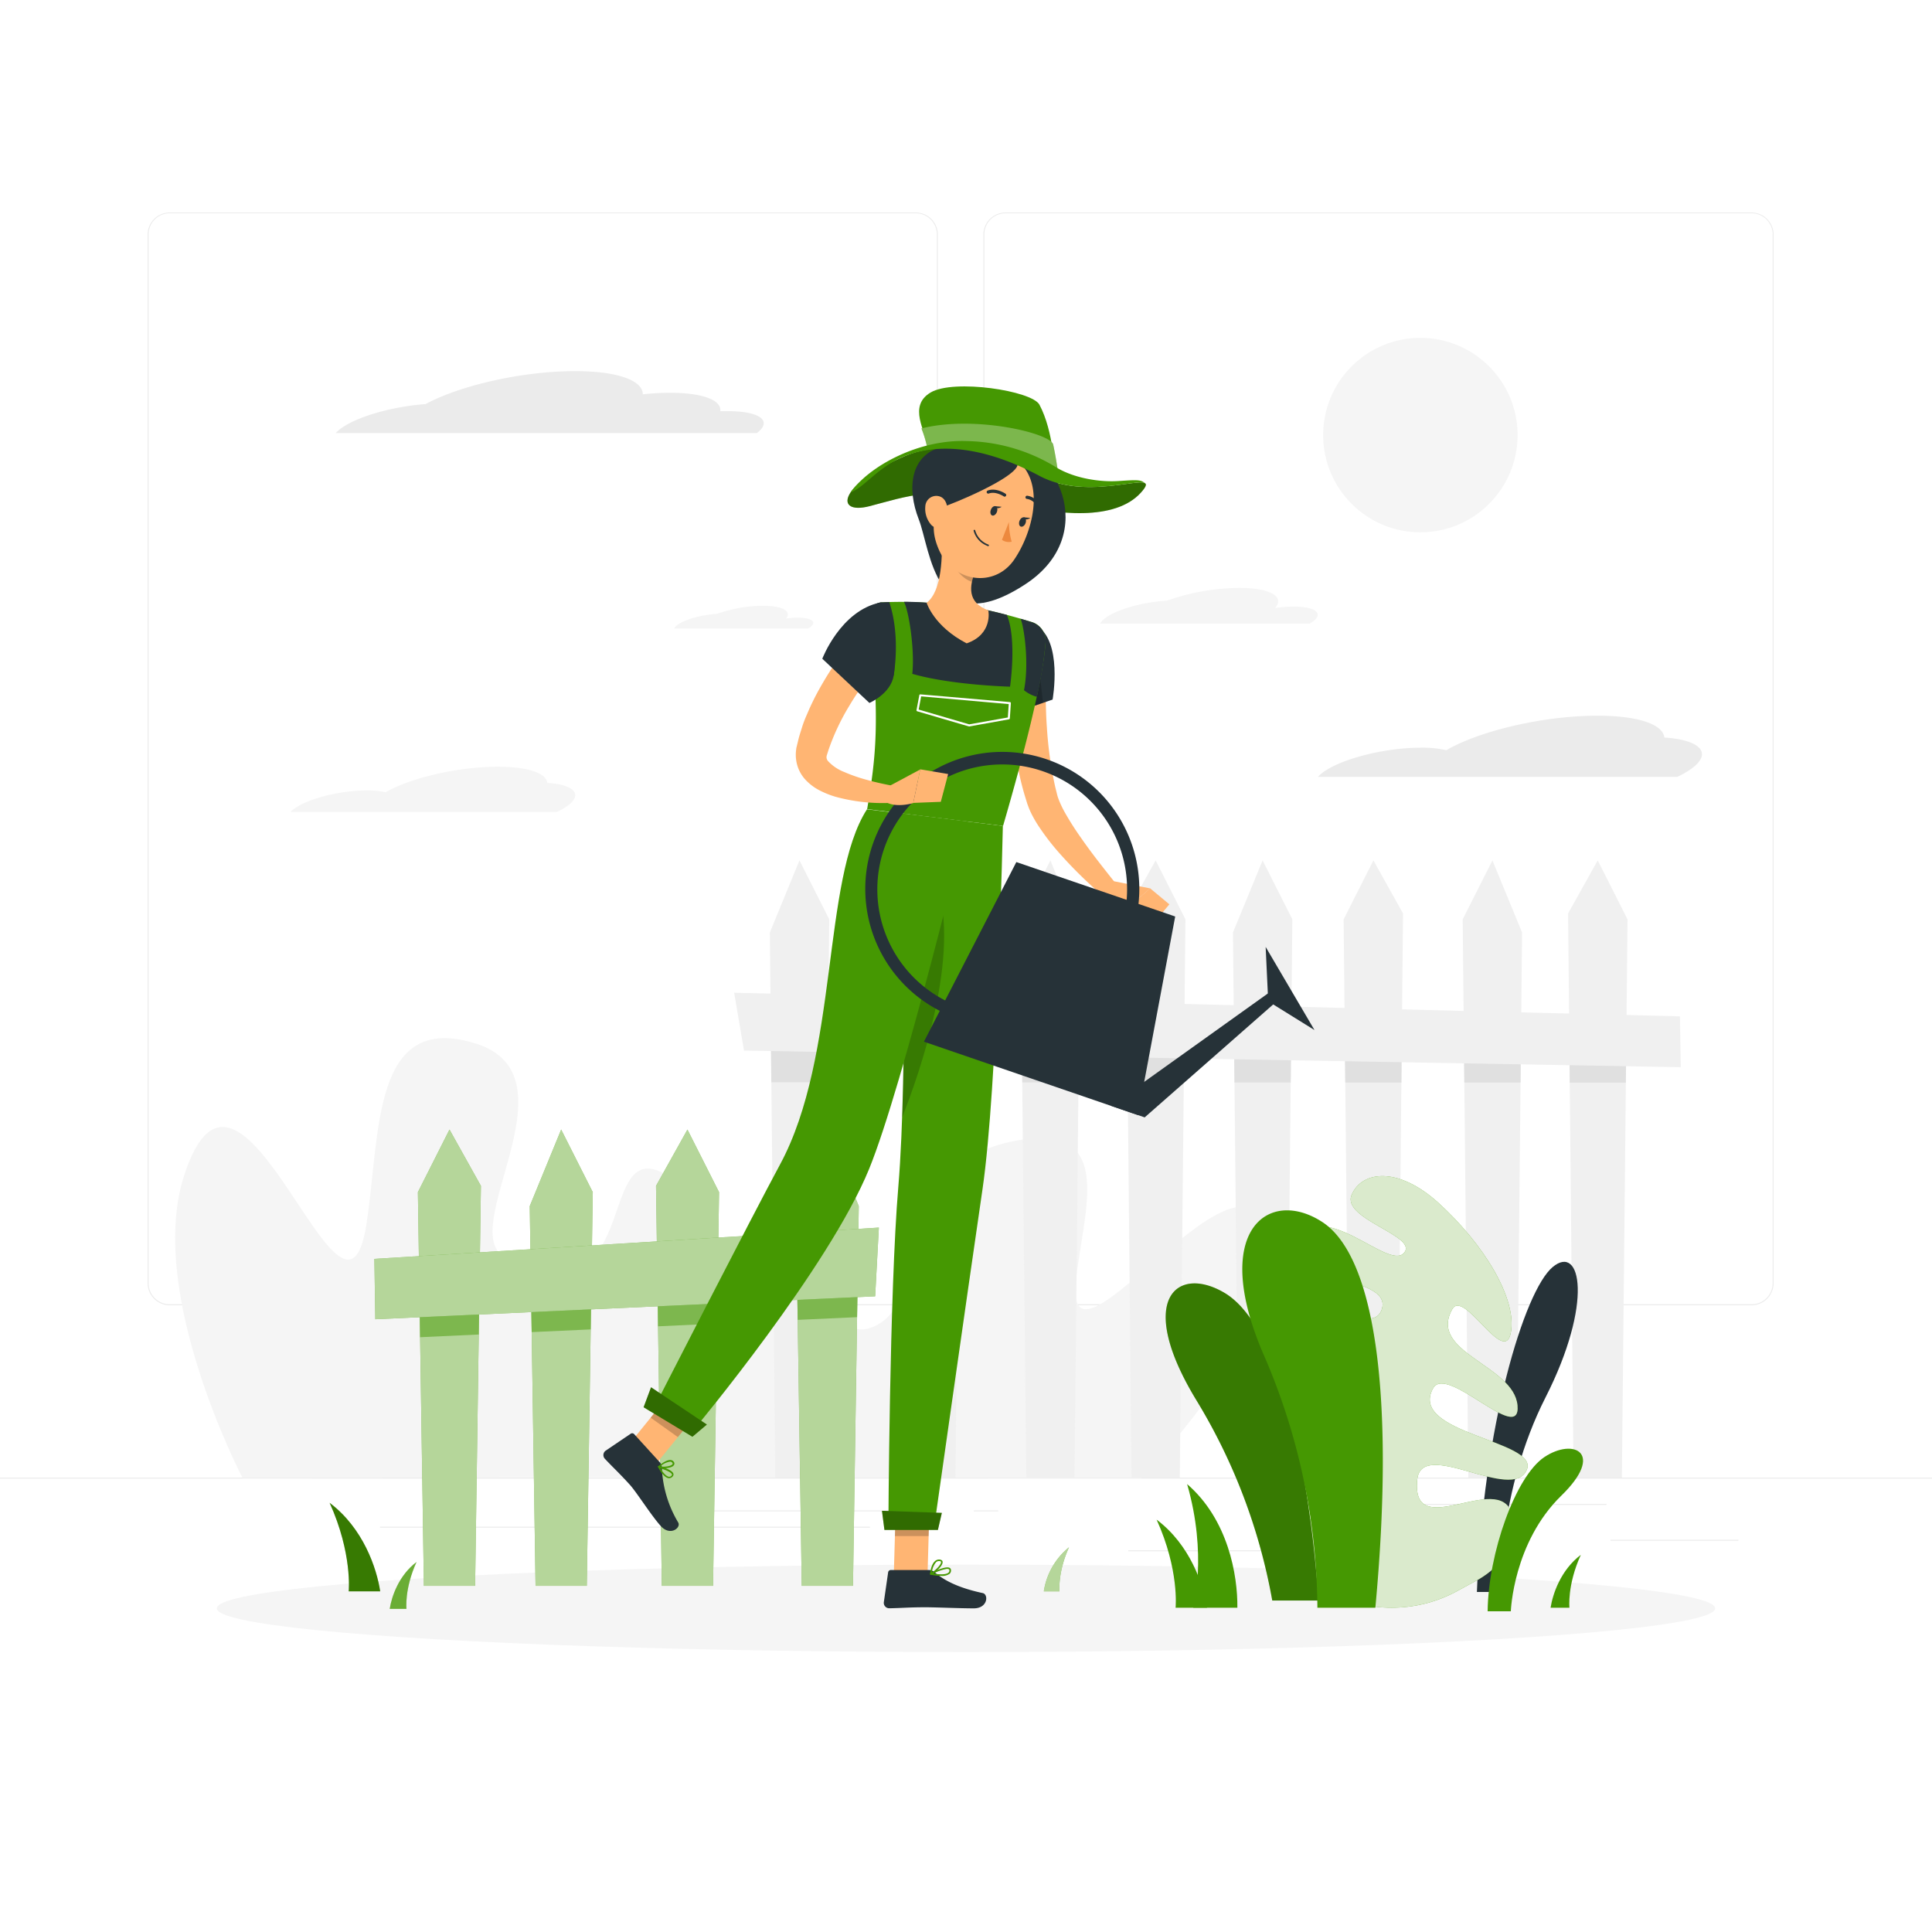 <svg class="animated" id="freepik_stories-gardening" xmlns="http://www.w3.org/2000/svg" viewBox="0 0 500 500" version="1.1" xmlns:xlink="http://www.w3.org/1999/xlink" xmlns:svgjs="http://svgjs.com/svgjs"><style>svg#freepik_stories-gardening:not(.animated) .animable {opacity: 0;}svg#freepik_stories-gardening.animated #freepik--background-complete--inject-2 {animation: 1s 1 forwards cubic-bezier(.36,-0.01,.5,1.38) slideUp;animation-delay: 0s;}svg#freepik_stories-gardening.animated #freepik--Shadow--inject-2 {animation: 1s 1 forwards cubic-bezier(.36,-0.01,.5,1.38) fadeIn;animation-delay: 0s;}svg#freepik_stories-gardening.animated #freepik--Garden--inject-2 {animation: 1s 1 forwards cubic-bezier(.36,-0.01,.5,1.38) fadeIn;animation-delay: 0s;}svg#freepik_stories-gardening.animated #freepik--Character--inject-2 {animation: 1s 1 forwards cubic-bezier(.36,-0.01,.5,1.38) slideDown;animation-delay: 0s;}            @keyframes slideUp {                0% {                    opacity: 0;                    transform: translateY(30px);                }                100% {                    opacity: 1;                    transform: inherit;                }            }                    @keyframes fadeIn {                0% {                    opacity: 0;                }                100% {                    opacity: 1;                }            }                    @keyframes slideDown {                0% {                    opacity: 0;                    transform: translateY(-30px);                }                100% {                    opacity: 1;                    transform: translateY(0);                }            }        </style><g id="freepik--background-complete--inject-2" class="animable" style="transform-origin: 250px 228.23px;"><rect y="382.4" width="500" height="0.25" style="fill: rgb(235, 235, 235); transform-origin: 250px 382.525px;" id="elflwq8clmb5" class="animable"></rect><rect x="416.78" y="398.49" width="33.12" height="0.25" style="fill: rgb(235, 235, 235); transform-origin: 433.34px 398.615px;" id="elih1n5iufw1" class="animable"></rect><rect x="292" y="401.21" width="39.22" height="0.25" style="fill: rgb(235, 235, 235); transform-origin: 311.61px 401.335px;" id="el3cna5ccdyqh" class="animable"></rect><rect x="358.76" y="389.21" width="57.02" height="0.25" style="fill: rgb(235, 235, 235); transform-origin: 387.27px 389.335px;" id="elkjrm56b8e5" class="animable"></rect><rect x="174.48" y="390.89" width="68.63" height="0.25" style="fill: rgb(235, 235, 235); transform-origin: 208.795px 391.015px;" id="elhmltez1yam" class="animable"></rect><rect x="252.01" y="390.89" width="6.33" height="0.25" style="fill: rgb(235, 235, 235); transform-origin: 255.175px 391.015px;" id="elj0ibuix5xr" class="animable"></rect><rect x="98.33" y="395.11" width="126.81" height="0.25" style="fill: rgb(235, 235, 235); transform-origin: 161.735px 395.235px;" id="el235xgm6nwh9" class="animable"></rect><path d="M237,337.8H43.91a5.71,5.71,0,0,1-5.7-5.71V60.66A5.71,5.71,0,0,1,43.91,55H237a5.71,5.71,0,0,1,5.71,5.71V332.09A5.71,5.71,0,0,1,237,337.8ZM43.91,55.2a5.46,5.46,0,0,0-5.45,5.46V332.09a5.46,5.46,0,0,0,5.45,5.46H237a5.47,5.47,0,0,0,5.46-5.46V60.66A5.47,5.47,0,0,0,237,55.2Z" style="fill: rgb(235, 235, 235); transform-origin: 140.46px 196.4px;" id="elue5ymxdf7t" class="animable"></path><path d="M453.31,337.8H260.21a5.72,5.72,0,0,1-5.71-5.71V60.66A5.72,5.72,0,0,1,260.21,55h193.1A5.71,5.71,0,0,1,459,60.66V332.09A5.71,5.71,0,0,1,453.31,337.8ZM260.21,55.2a5.47,5.47,0,0,0-5.46,5.46V332.09a5.47,5.47,0,0,0,5.46,5.46h193.1a5.47,5.47,0,0,0,5.46-5.46V60.66a5.47,5.47,0,0,0-5.46-5.46Z" style="fill: rgb(235, 235, 235); transform-origin: 356.75px 196.4px;" id="el1bvjctxityo" class="animable"></path><circle cx="367.59" cy="112.6" r="25.16" style="fill: rgb(245, 245, 245); transform-origin: 367.59px 112.6px;" id="el6uhf9otd08o" class="animable"></circle><path d="M430.73,190.87c-.34-3.36-6.66-5.65-17.32-5.65-13.86,0-30.36,3.86-39.1,8.93a28.3,28.3,0,0,0-6.58-.65c-9.45,0-20.9,2.94-25.57,6.55a8.32,8.32,0,0,0-1.09,1h93a21.44,21.44,0,0,0,4-2.36C443.17,194.74,439.84,191.47,430.73,190.87Z" style="fill: rgb(235, 235, 235); transform-origin: 390.767px 193.135px;" id="el3w7rdtoeetu" class="animable"></path><path d="M141.65,202.61c-.26-2.49-4.93-4.18-12.83-4.18-10.27,0-22.5,2.85-29,6.61a21,21,0,0,0-4.88-.48c-7,0-15.47,2.17-18.94,4.85a6.65,6.65,0,0,0-.81.73h68.9a16.65,16.65,0,0,0,3-1.74C150.86,205.47,148.4,203.05,141.65,202.61Z" style="fill: rgb(245, 245, 245); transform-origin: 112.024px 204.285px;" id="elw0yb26yumne" class="animable"></path><path d="M302,155.45a57.48,57.48,0,0,1,18.66-3.3c8.09,0,11.9,2.25,9.34,5.21a33.36,33.36,0,0,1,4.83-.37c5.52,0,7.77,1.71,5,3.82-.26.19-.55.39-.87.58H284.71A4.21,4.21,0,0,1,286,160C288.93,157.71,295.82,155.8,302,155.45Z" style="fill: rgb(245, 245, 245); transform-origin: 312.863px 156.77px;" id="eldgulg73t1gm" class="animable"></path><path d="M185.52,158.87a36.64,36.64,0,0,1,11.9-2.1c5.15,0,7.58,1.44,6,3.32a21.75,21.75,0,0,1,3.08-.24c3.51,0,5,1.09,3.21,2.44a6.55,6.55,0,0,1-.55.37H174.48a2.63,2.63,0,0,1,.78-.88C177.17,160.31,181.56,159.1,185.52,158.87Z" style="fill: rgb(245, 245, 245); transform-origin: 192.475px 159.715px;" id="elpgpzlt5k56" class="animable"></path><path d="M188.49,106.41c-.68,0-1.37,0-2.08,0,.36-2.8-4.44-4.76-13-4.76a65.68,65.68,0,0,0-7.06.4c0-3.57-6.44-6-17.55-6-13.56,0-29.62,3.65-38.67,8.53-8.65.63-18,3.29-22.12,6.48a7.48,7.48,0,0,0-1.11,1h109l0,0C200,108.94,196.65,106.41,188.49,106.41Z" style="fill: rgb(235, 235, 235); transform-origin: 142.276px 104.055px;" id="ell704783fmzj" class="animable"></path><path d="M328.54,322.29c-4-36-52.94,39-50.12,9.49,1.71-18,11.48-42.68-17.5-36.15S241.11,335.73,226.8,343s-10.25-25-29.58-23.09c-5.47.54-9.54,4.69-12.57,10.62-.33-10.21-2.7-19.28-8.86-24.18C152,287.44,169,344.11,131,325.59c-13.79-6.73,19.12-47.09-7.9-55.53s-24.61,23.46-28.27,46.79c-6,38.23-32.59-58.85-47.3-12.23C37.94,335,62.78,382.5,62.78,382.5l113-.25v.13l119.55.12S331.13,345.78,328.54,322.29Z" style="fill: rgb(245, 245, 245); transform-origin: 187.001px 325.587px;" id="elwx8fnc40k4" class="animable"></path><polygon points="291.42 236.4 299.08 222.67 306.79 237.93 305.33 382.4 292.83 382.4 291.42 236.4" style="fill: rgb(240, 240, 240); transform-origin: 299.105px 302.535px;" id="elk65fmj69n2c" class="animable"></polygon><polygon points="279.5 241.33 271.84 222.67 264.13 237.93 265.59 382.4 278.08 382.4 279.5 241.33" style="fill: rgb(240, 240, 240); transform-origin: 271.815px 302.535px;" id="el28c2b7nwwme" class="animable"></polygon><polygon points="248.69 236.4 241.03 222.67 233.32 237.93 234.78 382.4 247.28 382.4 248.69 236.4" style="fill: rgb(240, 240, 240); transform-origin: 241.005px 302.535px;" id="elfcj3mvafl14" class="animable"></polygon><polygon points="199.24 241.33 206.9 222.67 214.61 237.93 213.15 382.4 200.65 382.4 199.24 241.33" style="fill: rgb(240, 240, 240); transform-origin: 206.925px 302.535px;" id="elws7qnvbzg28" class="animable"></polygon><polygon points="405.82 236.4 413.49 222.67 421.2 237.93 419.74 382.4 407.24 382.4 405.82 236.4" style="fill: rgb(240, 240, 240); transform-origin: 413.51px 302.535px;" id="elhhy60b2bp2i" class="animable"></polygon><polygon points="393.91 241.33 386.24 222.67 378.54 237.93 380 382.4 392.49 382.4 393.91 241.33" style="fill: rgb(240, 240, 240); transform-origin: 386.225px 302.535px;" id="elb4zdaqffrjg" class="animable"></polygon><polygon points="363.1 236.4 355.44 222.67 347.73 237.93 349.19 382.4 361.69 382.4 363.1 236.4" style="fill: rgb(240, 240, 240); transform-origin: 355.415px 302.535px;" id="eli4br9iugts" class="animable"></polygon><polygon points="319.09 241.33 326.76 222.67 334.46 237.93 333 382.4 320.51 382.4 319.09 241.33" style="fill: rgb(240, 240, 240); transform-origin: 326.775px 302.535px;" id="elzv95i1nbo1i" class="animable"></polygon><polygon points="199.62 280.09 214.19 280.1 214.34 265.35 199.47 265.24 199.62 280.09" style="fill: rgb(224, 224, 224); transform-origin: 206.905px 272.67px;" id="el4zrc14mibz" class="animable"></polygon><polygon points="233.75 280.11 248.27 280.12 248.41 265.61 233.6 265.5 233.75 280.11" style="fill: rgb(224, 224, 224); transform-origin: 241.005px 272.81px;" id="elsr2asmxttqi" class="animable"></polygon><polygon points="264.56 280.12 279.11 280.13 279.25 265.85 264.42 265.74 264.56 280.12" style="fill: rgb(224, 224, 224); transform-origin: 271.835px 272.935px;" id="el7bulncyypte" class="animable"></polygon><polygon points="291.84 280.13 306.36 280.14 306.5 266.06 291.7 265.94 291.84 280.13" style="fill: rgb(224, 224, 224); transform-origin: 299.1px 273.04px;" id="elnwq8te4k9tl" class="animable"></polygon><polygon points="319.48 280.15 334.04 280.15 334.18 266.27 319.34 266.16 319.48 280.15" style="fill: rgb(224, 224, 224); transform-origin: 326.76px 273.155px;" id="eluydxzef8f1c" class="animable"></polygon><polygon points="348.15 280.16 362.68 280.17 362.81 266.49 348.02 266.38 348.15 280.16" style="fill: rgb(224, 224, 224); transform-origin: 355.415px 273.275px;" id="el4pyxx3jmd1i" class="animable"></polygon><polygon points="378.96 280.17 393.52 280.18 393.65 266.73 378.83 266.61 378.96 280.17" style="fill: rgb(224, 224, 224); transform-origin: 386.24px 273.395px;" id="elqh7az400oj" class="animable"></polygon><polygon points="406.11 266.83 406.25 280.19 420.77 280.19 420.9 266.94 406.11 266.83" style="fill: rgb(224, 224, 224); transform-origin: 413.505px 273.51px;" id="elcmrl3iy3yds" class="animable"></polygon><polygon points="192.55 271.89 434.98 276.19 434.77 263.03 190 256.92 192.55 271.89" style="fill: rgb(240, 240, 240); transform-origin: 312.49px 266.555px;" id="eltgh15xu1eio" class="animable"></polygon></g><g id="freepik--Shadow--inject-2" class="animable" style="transform-origin: 250px 416.24px;"><ellipse id="freepik--path--inject-2" cx="250" cy="416.24" rx="193.89" ry="11.32" style="fill: rgb(245, 245, 245); transform-origin: 250px 416.24px;" class="animable"></ellipse></g><g id="freepik--Garden--inject-2" class="animable" style="transform-origin: 247.497px 354.665px;"><path d="M382.22,412h6S387.61,386,400,361.61s9.19-39.85,1.83-33.7S383.82,369.24,382.22,412Z" style="fill: rgb(38, 50, 56); transform-origin: 395.275px 369.279px;" id="el51dnnt444y9" class="animable"></path><path d="M381.81,409.21l-4.68,2.55c-9.88,5.37-21.49,5.81-33.32.86-7.09-3-13.27-7.54-13.87-14.52-1.46-17,19.1,5.52,19.71-4.39s-23.77-7.55-23.89-18.46,26.9,10.49,26-5.11-25.22-.43-25.65-12.15,24.2,1.48,25-8.71-25.23-1.4-23.3-13.18,26.4,12.47,29.77,2.83-29.63-6.92-22.3-18.05,23.85,7.84,28,3.45-16.13-8.77-13.49-15.06,12-7.41,22.36,1.92c11.91,10.78,20.52,25,18.84,33.73s-12.12-11.41-15.14-6.11c-6.4,11.24,15.95,14.45,16.88,24.92s-18.25-10.8-21.83-4.47c-6.68,11.84,27.4,13.43,24.25,21.08-3.63,8.8-27.3-8.44-28.38,2.63-1.6,16.54,21-2.43,24.52,8.75S381.81,409.21,381.81,409.21Z" style="fill: #459802; transform-origin: 360.558px 360.222px;" id="elqwlchb26ndd" class="animable"></path><g id="eletjn39qn6te"><path d="M381.81,409.21l-4.68,2.55c-9.88,5.37-21.49,5.81-33.32.86-7.09-3-13.27-7.54-13.87-14.52-1.46-17,19.1,5.52,19.71-4.39s-23.77-7.55-23.89-18.46,26.9,10.49,26-5.11-25.22-.43-25.65-12.15,24.2,1.48,25-8.71-25.23-1.4-23.3-13.18,26.4,12.47,29.77,2.83-29.63-6.92-22.3-18.05,23.85,7.84,28,3.45-16.13-8.77-13.49-15.06,12-7.41,22.36,1.92c11.91,10.78,20.52,25,18.84,33.73s-12.12-11.41-15.14-6.11c-6.4,11.24,15.95,14.45,16.88,24.92s-18.25-10.8-21.83-4.47c-6.68,11.84,27.4,13.43,24.25,21.08-3.63,8.8-27.3-8.44-28.38,2.63-1.6,16.54,21-2.43,24.52,8.75S381.81,409.21,381.81,409.21Z" style="fill: rgb(255, 255, 255); opacity: 0.8; transform-origin: 360.558px 360.222px;" class="animable" id="el7tzex08d5ba"></path></g><path d="M341.26,414.21h-12a150.24,150.24,0,0,0-19.56-51.71c-16-26.21-5.14-35.24,7.22-27.9S338.05,371.47,341.26,414.21Z" style="fill: #459802; transform-origin: 321.47px 373.175px;" id="elzoephnmgl2" class="animable"></path><g id="elq8z7qk503rp"><path d="M341.26,414.21h-12a150.24,150.24,0,0,0-19.56-51.71c-16-26.21-5.14-35.24,7.22-27.9S338.05,371.47,341.26,414.21Z" style="opacity: 0.2; transform-origin: 321.47px 373.175px;" class="animable" id="elutms64w25a"></path></g><path d="M355.94,416.08h-15a166.44,166.44,0,0,0-13.6-64.79c-14.53-32.84,1-44.14,14.92-35S360.94,362.54,355.94,416.08Z" style="fill: #459802; transform-origin: 339.69px 364.658px;" id="el745kiqhvd76" class="animable"></path><path d="M385,417H391s.6-17.78,13.07-29.93c11.4-11.1,3.15-15-4.36-10S385.16,402,385,417Z" style="fill: #459802; transform-origin: 397.347px 395.962px;" id="eljc29utrwdk" class="animable"></path><path d="M320.23,416.08H308.82s3.7-13.7-1.6-32C317.83,393.22,320.33,407.66,320.23,416.08Z" style="fill: #459802; transform-origin: 313.726px 400.08px;" id="elmh71upaz7c" class="animable"></path><path d="M312.37,416.08h-8.13s1-9.76-4.91-22.8C308,399.79,311.45,410.08,312.37,416.08Z" style="fill: #459802; transform-origin: 305.85px 404.68px;" id="el7jvg169zfpj" class="animable"></path><path d="M401.29,416.08h4.88s-.62-5.86,2.95-13.69C403.94,406.3,401.85,412.48,401.29,416.08Z" style="fill: #459802; transform-origin: 405.205px 409.235px;" id="ela1o5g6xvlfb" class="animable"></path><path d="M270.14,411.84h4.06s-.51-4.88,2.46-11.4A18.2,18.2,0,0,0,270.14,411.84Z" style="fill: #459802; transform-origin: 273.4px 406.14px;" id="els1162my5zx" class="animable"></path><g id="el2ota12lem7a"><path d="M270.14,411.84h4.06s-.51-4.88,2.46-11.4A18.2,18.2,0,0,0,270.14,411.84Z" style="fill: rgb(255, 255, 255); opacity: 0.6; transform-origin: 273.4px 406.14px;" class="animable" id="eli32os18sg1o"></path></g><path d="M98.4,411.84H90.24s1-9.8-4.94-22.92C94,395.47,97.48,405.81,98.4,411.84Z" style="fill: #459802; transform-origin: 91.85px 400.38px;" id="elfa23dolpw9h" class="animable"></path><g id="eleukievd3ns"><path d="M98.4,411.84H90.24s1-9.8-4.94-22.92C94,395.47,97.48,405.81,98.4,411.84Z" style="opacity: 0.2; transform-origin: 91.85px 400.38px;" class="animable" id="el43vj0c28cf"></path></g><path d="M100.86,416.37h4.33s-.55-5.19,2.61-12.13C103.21,407.71,101.35,413.18,100.86,416.37Z" style="fill: #459802; transform-origin: 104.33px 410.305px;" id="elkenzzyik1lo" class="animable"></path><g id="elcu1vblt8oxt"><path d="M100.86,416.37h4.33s-.55-5.19,2.61-12.13C103.21,407.71,101.35,413.18,100.86,416.37Z" style="fill: rgb(255, 255, 255); opacity: 0.2; transform-origin: 104.33px 410.305px;" class="animable" id="el45tqpe3gquu"></path></g><polygon points="124.46 306.91 116.33 292.33 108.15 308.53 109.7 410.41 122.96 410.41 124.46 306.91" style="fill: #459802; transform-origin: 116.305px 351.37px;" id="elhp32zmfrz0b" class="animable"></polygon><g id="elphvxaebp81"><polygon points="124.46 306.91 116.33 292.33 108.15 308.53 109.7 410.41 122.96 410.41 124.46 306.91" style="fill: rgb(255, 255, 255); opacity: 0.6; transform-origin: 116.305px 351.37px;" class="animable" id="elr83xlrf4e9j"></polygon></g><polygon points="137.1 312.14 145.23 292.33 153.41 308.53 151.86 410.41 138.6 410.41 137.1 312.14" style="fill: #459802; transform-origin: 145.255px 351.37px;" id="el2jarll4lmpl" class="animable"></polygon><g id="ellv9utszspr8"><polygon points="137.1 312.14 145.23 292.33 153.41 308.53 151.86 410.41 138.6 410.41 137.1 312.14" style="fill: rgb(255, 255, 255); opacity: 0.6; transform-origin: 145.255px 351.37px;" class="animable" id="el44gdya2zi8a"></polygon></g><polygon points="169.78 306.91 177.91 292.33 186.09 308.53 184.54 410.41 171.28 410.41 169.78 306.91" style="fill: #459802; transform-origin: 177.935px 351.37px;" id="ellm11oh0vcj" class="animable"></polygon><g id="el3xa8qmoxssf"><polygon points="169.78 306.91 177.91 292.33 186.09 308.53 184.54 410.41 171.28 410.41 169.78 306.91" style="fill: rgb(255, 255, 255); opacity: 0.6; transform-origin: 177.935px 351.37px;" class="animable" id="el5hyqyur0x4l"></polygon></g><polygon points="222.25 312.14 214.12 292.33 205.94 308.53 207.49 410.41 220.75 410.41 222.25 312.14" style="fill: #459802; transform-origin: 214.095px 351.37px;" id="elvyuki64mo48" class="animable"></polygon><g id="elelfudie0yti"><polygon points="222.25 312.14 214.12 292.33 205.94 308.53 207.49 410.41 220.75 410.41 222.25 312.14" style="fill: rgb(255, 255, 255); opacity: 0.6; transform-origin: 214.095px 351.37px;" class="animable" id="el84jtfjzk8ji"></polygon></g><g id="eladp9t7dg7ek"><g style="opacity: 0.5; transform-origin: 165.285px 334.645px;" class="animable" id="elh9qzi9cdop"><polygon points="108.72 346.07 123.9 345.37 124.13 329.29 108.48 330.26 108.72 346.07" style="fill: #459802; transform-origin: 116.305px 337.68px;" id="elgbta3djwns5" class="animable"></polygon><polygon points="137.6 344.75 152.87 344.05 153.12 327.49 137.35 328.46 137.6 344.75" style="fill: #459802; transform-origin: 145.235px 336.12px;" id="el4u6n19g0f4w" class="animable"></polygon><polygon points="170.31 343.25 185.57 342.54 185.83 325.46 170.07 326.44 170.31 343.25" style="fill: #459802; transform-origin: 177.95px 334.355px;" id="elj1r3jplq3ia" class="animable"></polygon><polygon points="206.18 324.2 206.44 341.58 221.81 340.88 222.09 323.22 206.18 324.2" style="fill: #459802; transform-origin: 214.135px 332.4px;" id="elq63rbp7tcu" class="animable"></polygon></g></g><polygon points="226.49 335.48 97.13 341.42 96.89 325.8 227.45 317.7 226.49 335.48" style="fill: #459802; transform-origin: 162.17px 329.56px;" id="elc1f27zmq9ia" class="animable"></polygon><g id="elytntxk45dm9"><polygon points="226.49 335.48 97.13 341.42 96.89 325.8 227.45 317.7 226.49 335.48" style="fill: rgb(255, 255, 255); opacity: 0.6; transform-origin: 162.17px 329.56px;" class="animable" id="elwgibrt288l"></polygon></g></g><g id="freepik--Character--inject-2" class="animable" style="transform-origin: 248.174px 258.122px;"><path d="M260.9,130c-18-4.89-26.63-1.37-35.87,1s-8-5.67,9.24-13c11.11-4.71,24.17-.49,34.71,5.14,14,7.5,32.79-2.77,26.22,4.42S273.77,133.5,260.9,130Z" style="fill: #459802; transform-origin: 257.938px 124.385px;" id="eln1lngbniizk" class="animable"></path><g id="elss73razbeoq"><path d="M260.9,130c-18-4.89-26.63-1.37-35.87,1s-8-5.67,9.24-13c11.11-4.71,24.17-.49,34.71,5.14,14,7.5,32.79-2.77,26.22,4.42S273.77,133.5,260.9,130Z" style="opacity: 0.3; transform-origin: 257.938px 124.385px;" class="animable" id="elwo4920oxzhs"></path></g><path d="M259.67,115.61c-2.55-1.17-11.41-1-15.51-.06-8.69,2-9.5,10.89-6.39,18.84s4.16,32.16,27.62,16.79C285.18,138.2,272.91,114.54,259.67,115.61Z" style="fill: rgb(38, 50, 56); transform-origin: 255.941px 135.486px;" id="elc3sbna5s32t" class="animable"></path><path d="M270.68,172.52c-.08,2.49-.12,5.2-.06,7.81s.11,5.27.31,7.88a99.84,99.84,0,0,0,2.15,15.4l.46,1.85c.07.35.14.52.21.77s.18.49.26.74a27,27,0,0,0,1.52,3.2,75.49,75.49,0,0,0,4.14,6.53c1.5,2.16,3.09,4.31,4.73,6.42s3.32,4.25,5,6.32l-3.11,3.13a112.49,112.49,0,0,1-12-11.64,62.4,62.4,0,0,1-5.28-6.8,30.71,30.71,0,0,1-2.3-4c-.16-.38-.34-.74-.49-1.15s-.33-.86-.42-1.17l-.64-2.08a73.52,73.52,0,0,1-1.94-8.38c-.53-2.8-.84-5.61-1.11-8.42s-.44-5.61-.49-8.42-.05-5.56.14-8.52Z" style="fill: rgb(255, 181, 115); transform-origin: 275.496px 202.28px;" id="el5djx2i80hwr" class="animable"></path><path d="M268,161.76c7.17,3.91,4.41,19.29,4.41,19.29l-13.22,4.51s-7.06-18.21-2.82-21.66C260.78,160.31,262.45,158.73,268,161.76Z" style="fill: rgb(38, 50, 56); transform-origin: 263.973px 172.859px;" id="elt1kjw0yc77" class="animable"></path><g id="eln089pegx0ei"><polygon points="268.24 166.29 269.91 181.92 260.09 185.26 268.24 166.29" style="opacity: 0.2; transform-origin: 265px 175.775px;" class="animable" id="els3fkea5mnl9"></polygon></g><path d="M287.92,228l9.72,1.91L291,235.74s-5.27-1.91-5.79-5.5Z" style="fill: rgb(255, 181, 115); transform-origin: 291.425px 231.87px;" id="eljujafkhce18" class="animable"></path><polygon points="302.63 234.04 297.84 239.74 290.97 235.74 297.64 229.89 302.63 234.04" style="fill: rgb(255, 181, 115); transform-origin: 296.8px 234.815px;" id="el9pqli9f5iye" class="animable"></polygon><polygon points="231.32 407.33 240.05 407.33 240.63 387.12 231.91 387.12 231.32 407.33" style="fill: rgb(255, 181, 115); transform-origin: 235.975px 397.225px;" id="elac918bj83en" class="animable"></polygon><polygon points="162.17 374.56 169.63 379.08 182.49 363.23 175.02 358.72 162.17 374.56" style="fill: rgb(255, 181, 115); transform-origin: 172.33px 368.9px;" id="elekeo83oc5v6" class="animable"></polygon><path d="M170.73,378.41l-6.6-7.25a.69.69,0,0,0-.91-.11l-6.49,4.39a1.4,1.4,0,0,0-.2,2.08c2.34,2.49,3.6,3.57,6.5,6.76,1.79,2,5.56,8,8,10.68s5.28.41,4.49-.94a29.91,29.91,0,0,1-4.23-14.17A2.29,2.29,0,0,0,170.73,378.41Z" style="fill: rgb(38, 50, 56); transform-origin: 165.906px 383.567px;" id="elfiz8ix4ncgf" class="animable"></path><path d="M240.35,406.32h-9.81a.69.69,0,0,0-.69.59l-1.12,7.76a1.41,1.41,0,0,0,1.4,1.55c3.42-.06,5.06-.26,9.38-.26,2.65,0,8.84.28,12.5.28s3.86-3.62,2.33-3.95c-6.83-1.47-10.23-3.5-12.53-5.44A2.34,2.34,0,0,0,240.35,406.32Z" style="fill: rgb(38, 50, 56); transform-origin: 241.982px 411.28px;" id="elmf12diymaw" class="animable"></path><g id="elc66lfopqkbw"><g style="opacity: 0.2; transform-origin: 204.505px 378.13px;" class="animable" id="elm7odneqwgn8"><polygon points="240.63 387.13 240.33 397.54 231.6 397.54 231.9 387.13 240.63 387.13" id="elzaickvowudh" class="animable" style="transform-origin: 236.115px 392.335px;"></polygon><polygon points="175.01 358.72 182.48 363.24 175.43 371.92 168.38 366.89 175.01 358.72" id="el5trzqpce2wg" class="animable" style="transform-origin: 175.43px 365.32px;"></polygon></g></g><path d="M270.59,166.15c-.32,5.49-2.46,18.22-11,47.6l-35.17-4.35c2.27-13.67,3.38-22.35.63-49.74a3.43,3.43,0,0,1,3.25-3.78,101.27,101.27,0,0,1,11.56.11,112.92,112.92,0,0,1,16,2c4,.88,8.38,2.14,11.22,3A5.09,5.09,0,0,1,270.59,166.15Z" style="fill: #459802; transform-origin: 247.51px 184.758px;" id="elf21wofa1ekv" class="animable"></path><path d="M250.82,188h-.08l-13.37-3.92a.26.26,0,0,1-.18-.3l.73-3.87a.27.27,0,0,1,.29-.21l23.16,2a.26.26,0,0,1,.24.28l-.26,3.93a.29.29,0,0,1-.22.25L250.86,188Zm-13.07-4.37,13.08,3.83,10-1.78.23-3.46-22.66-2Z" style="fill: rgb(255, 255, 255); transform-origin: 249.398px 183.849px;" id="elqpem43rpdc8" class="animable"></path><path d="M230.14,155.81l-1.9.07a3.43,3.43,0,0,0-3.24,3.78c.72,7.17,1.17,13.06,1.42,18.08a43.6,43.6,0,0,0,4.86-2.93S233.15,164.82,230.14,155.81Z" style="fill: rgb(38, 50, 56); transform-origin: 228.418px 166.775px;" id="elgs8gjxmf9qw" class="animable"></path><path d="M267,161c-.84-.26-1.82-.56-2.88-.87.89,2,2.28,11.4.89,18.5a9,9,0,0,0,3.32,1.7,97.73,97.73,0,0,0,2.27-14.18A5.1,5.1,0,0,0,267,161Z" style="fill: rgb(38, 50, 56); transform-origin: 267.364px 170.23px;" id="eleewtuca6ys" class="animable"></path><path d="M260.57,159.13c-1.57-.41-3.2-.82-4.79-1.17a113.15,113.15,0,0,0-16-2c-2-.15-4-.21-5.85-.22,1.25,2.22,2.85,12.36,2.17,18.65,10.15,2.93,25.3,3.32,25.3,3.32S263.21,165.4,260.57,159.13Z" style="fill: rgb(38, 50, 56); transform-origin: 247.968px 166.725px;" id="el36kla1itf0c" class="animable"></path><path d="M243.62,138.2c.37,5.27.21,14.81-3.81,17.79,0,0,1.83,6.09,10.36,10.51,6.87-2.37,5.61-8.53,5.61-8.53-5.56-2.08-4.89-6.31-3.39-10.18Z" style="fill: rgb(255, 181, 115); transform-origin: 247.84px 152.35px;" id="el62lo7hgacul" class="animable"></path><g id="eluq9cmqsl2jq"><path d="M247.19,142.11l5.19,5.67a16.08,16.08,0,0,0-.84,2.78c-2.15-.59-4.86-3.37-4.81-5.69A8,8,0,0,1,247.19,142.11Z" style="opacity: 0.2; transform-origin: 249.555px 146.335px;" class="animable" id="elrkcwvrqlu1"></path></g><path d="M244.42,124.77c-2.63,8.25-3.93,11.69-1.47,17.41,3.71,8.6,14.41,10,19.46,2.74,4.55-6.57,8.1-18.95,1.46-25.23A11.82,11.82,0,0,0,244.42,124.77Z" style="fill: rgb(255, 181, 115); transform-origin: 254.588px 133.013px;" id="elrroyx6nx1y" class="animable"></path><path d="M244.19,118.4,241.88,132c6.87-2.32,19.59-8,21.29-11.19C266.32,114.77,249.4,113.9,244.19,118.4Z" style="fill: rgb(38, 50, 56); transform-origin: 252.719px 123.778px;" id="eli7t5qmvsduj" class="animable"></path><path d="M240.23,115.73c-.67-4.06-5.34-10.65.64-14.17S267,101.1,269,104.72c3.73,7,3.93,17.3,3.93,17.3S255.42,115.09,240.23,115.73Z" style="fill: #459802; transform-origin: 255.396px 111.012px;" id="elxch03hvcats" class="animable"></path><path d="M238.47,110.88a29.35,29.35,0,0,1,1.5,5c.62-.22,13-.86,20.75,2.16a109.65,109.65,0,0,0,13.12,4.29s-.62-4.33-1.28-7.28S252.24,107.41,238.47,110.88Z" style="fill: #459802; transform-origin: 256.155px 115.991px;" id="el0n4v3jvlctg" class="animable"></path><g id="el42ndjwv7w3z"><path d="M238.47,110.88a29.35,29.35,0,0,1,1.5,5c.62-.22,13-.86,20.75,2.16a109.65,109.65,0,0,0,13.12,4.29s-.62-4.33-1.28-7.28S252.24,107.41,238.47,110.88Z" style="fill: rgb(255, 255, 255); opacity: 0.3; transform-origin: 256.155px 115.991px;" class="animable" id="elbz3br01nbpr"></path></g><path d="M234.27,118c11.25-4.36,24.17-.49,34.71,5.14,11.11,5.93,25.15.75,27.29,1.88-1.1-1-2.55-.79-7-.52s-10.87-.62-15.59-3.35a45.69,45.69,0,0,0-23.48-7c-12.31-.47-25.06,6.29-30.09,13.3C223.65,126.2,227.28,120.73,234.27,118Z" style="fill: #459802; transform-origin: 258.19px 120.788px;" id="eljtair77jf8k" class="animable"></path><path d="M259.54,213.75s-1.41,67.55-5.25,93.89c-4,27.4-12.58,87.89-12.58,87.89h-11.8s.27-61.35,2.58-88.46c2.5-29.55,1.3-96.51,1.3-96.51Z" style="fill: #459802; transform-origin: 244.725px 303.045px;" id="elk87fgqbvhbj" class="animable"></path><polygon points="228.89 395.95 242.73 395.95 243.75 391.53 228.25 390.99 228.89 395.95" style="fill: #459802; transform-origin: 236px 393.47px;" id="ela3uv44c6t45" class="animable"></polygon><g id="elmgul6qjdvk"><polygon points="228.89 395.95 242.73 395.95 243.75 391.53 228.25 390.99 228.89 395.95" style="opacity: 0.3; transform-origin: 236px 393.47px;" class="animable" id="elajpymb0zaoo"></polygon></g><g id="el324ty3hs8qv"><path d="M242.32,228.47c6.49,18.45-4.33,49.29-8.85,60.71.63-17.91.66-39.89.57-56C236.46,224.3,239.33,220,242.32,228.47Z" style="opacity: 0.2; transform-origin: 238.906px 256.538px;" class="animable" id="elpd2as8tvew8"></path></g><path d="M250.26,212.6S233.71,281,224.94,302.49c-10.41,25.55-45,67.06-45,67.06l-10.38-5.81s25.08-49,32.27-62.29c15.33-28.28,10.83-73.81,22.54-92Z" style="fill: #459802; transform-origin: 209.91px 289.5px;" id="el4nh4c5bi308" class="animable"></path><polygon points="166.56 364.2 179.2 371.83 182.94 368.67 168.49 359.02 166.56 364.2" style="fill: #459802; transform-origin: 174.75px 365.425px;" id="elt2u2s8s3ks" class="animable"></polygon><g id="elwnxzpt7zrk"><polygon points="166.56 364.2 179.2 371.83 182.94 368.67 168.49 359.02 166.56 364.2" style="opacity: 0.3; transform-origin: 174.75px 365.425px;" class="animable" id="el8u4myw19xrg"></polygon></g><path d="M256.44,131.91c-.26.66-.11,1.32.31,1.49s1-.23,1.24-.89.12-1.32-.31-1.49S256.69,131.25,256.44,131.91Z" style="fill: rgb(38, 50, 56); transform-origin: 257.212px 132.21px;" id="elryvg5foob7i" class="animable"></path><path d="M263.85,134.79c-.25.66-.11,1.33.32,1.49s1-.23,1.24-.88.11-1.33-.32-1.49S264.11,134.14,263.85,134.79Z" style="fill: rgb(38, 50, 56); transform-origin: 264.628px 135.095px;" id="elp8mea5k12e" class="animable"></path><path d="M264.89,133.87l1.75.16S265.35,135,264.89,133.87Z" style="fill: rgb(38, 50, 56); transform-origin: 265.765px 134.144px;" id="elp0te3opxu29" class="animable"></path><path d="M261.11,135.09a18.57,18.57,0,0,0,.71,5.09,3,3,0,0,1-2.51-.47Z" style="fill: rgb(237, 137, 62); transform-origin: 260.565px 137.683px;" id="elvm4stgzvur" class="animable"></path><path d="M254.73,140.89a9.14,9.14,0,0,0,.94.45.21.21,0,0,0,.15-.39,5.52,5.52,0,0,1-3.44-3.68.21.21,0,0,0-.41.09A5.78,5.78,0,0,0,254.73,140.89Z" style="fill: rgb(38, 50, 56); transform-origin: 253.951px 139.23px;" id="ela0uco72ibbp" class="animable"></path><path d="M239.47,131.07a6.33,6.33,0,0,0,1.41,4.62c1.43,1.71,3.39.74,4-1.26.59-1.8.56-4.86-1.38-5.83A2.84,2.84,0,0,0,239.47,131.07Z" style="fill: rgb(255, 181, 115); transform-origin: 242.329px 132.455px;" id="elrwmorttd8p" class="animable"></path><path d="M255.44,127.59a.4.4,0,0,0,.47.13c1.79-.66,3.83.73,3.85.74a.41.41,0,0,0,.47-.68c-.1-.07-2.42-1.64-4.61-.83a.42.42,0,0,0-.25.53A.41.41,0,0,0,255.44,127.59Z" style="fill: rgb(38, 50, 56); transform-origin: 257.878px 127.626px;" id="ell06yd51ajw" class="animable"></path><path d="M268.36,131a.41.41,0,0,0,.57-.56,4.14,4.14,0,0,0-3.1-2.15.42.42,0,0,0-.44.39.41.41,0,0,0,.38.44,3.28,3.28,0,0,1,2.44,1.73A.31.31,0,0,0,268.36,131Z" style="fill: rgb(38, 50, 56); transform-origin: 267.19px 129.677px;" id="el1edz4htdpe4" class="animable"></path><path d="M173,382.55l.11,0a1.17,1.17,0,0,0,1-.49.67.67,0,0,0,.15-.69c-.34-1.06-3.39-1.87-3.74-2a.21.21,0,0,0-.21.07.21.21,0,0,0,0,.23C170.84,380.72,171.89,382.36,173,382.55ZM170.9,380c1.21.35,2.79,1,3,1.55a.3.3,0,0,1-.08.3.79.79,0,0,1-.68.34C172.5,382.11,171.7,381.29,170.9,380Z" style="fill: #459802; transform-origin: 172.287px 380.958px;" id="el0ld4cjbr07u" class="animable"></path><path d="M170.72,379.9c1.07.2,3.12.05,3.65-.68a.71.71,0,0,0,0-.9,1.09,1.09,0,0,0-.79-.46c-1.26-.14-3.13,1.55-3.21,1.62a.22.22,0,0,0-.06.19.23.23,0,0,0,.14.16Zm2.84-1.62a.66.66,0,0,1,.43.28c.16.22.11.34,0,.42-.36.49-2.07.71-3.12.54a4.77,4.77,0,0,1,2.57-1.25Z" style="fill: #459802; transform-origin: 172.419px 378.916px;" id="elg3qtq9b1sh7" class="animable"></path><path d="M243.62,407.84a3.31,3.31,0,0,0,2.12-.53,1.16,1.16,0,0,0,.37-1,.65.65,0,0,0-.35-.55c-1.07-.59-4.55,1.19-4.94,1.4a.2.2,0,0,0-.11.21.23.23,0,0,0,.17.17A14.57,14.57,0,0,0,243.62,407.84Zm1.56-1.8a.81.81,0,0,1,.38.07.26.26,0,0,1,.14.23.72.72,0,0,1-.24.66c-.53.48-2,.56-3.9.24A11.13,11.13,0,0,1,245.18,406Z" style="fill: #459802; transform-origin: 243.413px 406.747px;" id="elb6hbd1xsg9m" class="animable"></path><path d="M240.92,407.54l.08,0c1-.47,3.1-2.36,2.94-3.34,0-.24-.21-.53-.78-.59A1.5,1.5,0,0,0,242,404c-1.1.91-1.3,3.26-1.31,3.36a.22.22,0,0,0,.09.19A.25.25,0,0,0,240.92,407.54ZM243,404h.12c.38,0,.4.19.41.24.1.6-1.3,2.08-2.36,2.72a4.78,4.78,0,0,1,1.11-2.69A1.09,1.09,0,0,1,243,404Z" style="fill: #459802; transform-origin: 242.319px 405.579px;" id="elsm1ouags6yc" class="animable"></path><path d="M257.47,131l1.76.16S257.94,132.06,257.47,131Z" style="fill: rgb(38, 50, 56); transform-origin: 258.35px 131.258px;" id="elwljna6bbzy9" class="animable"></path><polygon points="294.51 288.59 239.11 269.59 263.03 223.1 304.14 237.19 294.51 288.59" style="fill: rgb(38, 50, 56); transform-origin: 271.625px 255.845px;" id="elyj5obtsxo2" class="animable"></polygon><polygon points="296.24 289.18 287.47 286.17 329.66 256.01 329.58 259.88 296.24 289.18" style="fill: rgb(38, 50, 56); transform-origin: 308.565px 272.595px;" id="el0dwdj3ansqr" class="animable"></polygon><path d="M259.47,265.51A35.46,35.46,0,1,1,275,261.89,35.42,35.42,0,0,1,259.47,265.51Zm-.06-67.67a32.32,32.32,0,1,0,10.48,1.76A32.11,32.11,0,0,0,259.41,197.84Z" style="fill: rgb(38, 50, 56); transform-origin: 259.391px 230.05px;" id="elspz299f6s4c" class="animable"></path><polygon points="327.55 245.06 328.21 259.14 340.19 266.58 327.55 245.06" style="fill: rgb(38, 50, 56); transform-origin: 333.87px 255.82px;" id="el700hohpcqui" class="animable"></polygon><path d="M230.68,203.14l7.47-4-1.8,8.69s-5.36,1.65-7.93-.9l1.06-2.44A2.73,2.73,0,0,1,230.68,203.14Z" style="fill: rgb(255, 181, 115); transform-origin: 233.285px 203.748px;" id="elow9fr2ix2r" class="animable"></path><path d="M227.4,171.78c-.6.75-1.3,1.67-2,2.53s-1.3,1.78-1.92,2.69c-1.24,1.81-2.48,3.63-3.59,5.51a58.51,58.51,0,0,0-5.47,11.57l-.42,1.32a2.17,2.17,0,0,0-.1.53,1.55,1.55,0,0,0,.36,1,11.23,11.23,0,0,0,4.22,2.86,41.48,41.48,0,0,0,6.06,2.09c2.11.59,4.35,1.07,6.49,1.48l-.22,4.41a46.13,46.13,0,0,1-14.66-1.59,23.77,23.77,0,0,1-3.77-1.49,13.45,13.45,0,0,1-3.78-2.74,9.39,9.39,0,0,1-2.54-5.15,9.8,9.8,0,0,1,0-2.92c0-.21.08-.49.12-.65l.11-.46.23-.94c.28-1.26.69-2.44,1.06-3.65s.85-2.37,1.35-3.5a63.68,63.68,0,0,1,3.26-6.63c1.2-2.13,2.46-4.2,3.84-6.2.69-1,1.4-2,2.13-3s1.46-1.9,2.34-2.93Z" style="fill: rgb(255, 181, 115); transform-origin: 218.49px 186.877px;" id="elgs012ts3kof" class="animable"></path><path d="M227.76,155.94c-10.25,2.14-14.95,14.54-14.95,14.54L225,181.92s5.53-2.35,6.3-7.11C232.08,169.85,230.61,155.34,227.76,155.94Z" style="fill: rgb(38, 50, 56); transform-origin: 222.159px 168.921px;" id="elxvqws5w079" class="animable"></path><polygon points="245.38 200.32 243.48 207.51 236.35 207.79 238.15 199.1 245.38 200.32" style="fill: rgb(255, 181, 115); transform-origin: 240.865px 203.445px;" id="eln3mgmwu0hp" class="animable"></polygon></g><defs>     <filter id="active" height="200%">         <feMorphology in="SourceAlpha" result="DILATED" operator="dilate" radius="2"></feMorphology>                <feFlood flood-color="#32DFEC" flood-opacity="1" result="PINK"></feFlood>        <feComposite in="PINK" in2="DILATED" operator="in" result="OUTLINE"></feComposite>        <feMerge>            <feMergeNode in="OUTLINE"></feMergeNode>            <feMergeNode in="SourceGraphic"></feMergeNode>        </feMerge>    </filter>    <filter id="hover" height="200%">        <feMorphology in="SourceAlpha" result="DILATED" operator="dilate" radius="2"></feMorphology>                <feFlood flood-color="#ff0000" flood-opacity="0.5" result="PINK"></feFlood>        <feComposite in="PINK" in2="DILATED" operator="in" result="OUTLINE"></feComposite>        <feMerge>            <feMergeNode in="OUTLINE"></feMergeNode>            <feMergeNode in="SourceGraphic"></feMergeNode>        </feMerge>            <feColorMatrix type="matrix" values="0   0   0   0   0                0   1   0   0   0                0   0   0   0   0                0   0   0   1   0 "></feColorMatrix>    </filter></defs></svg>